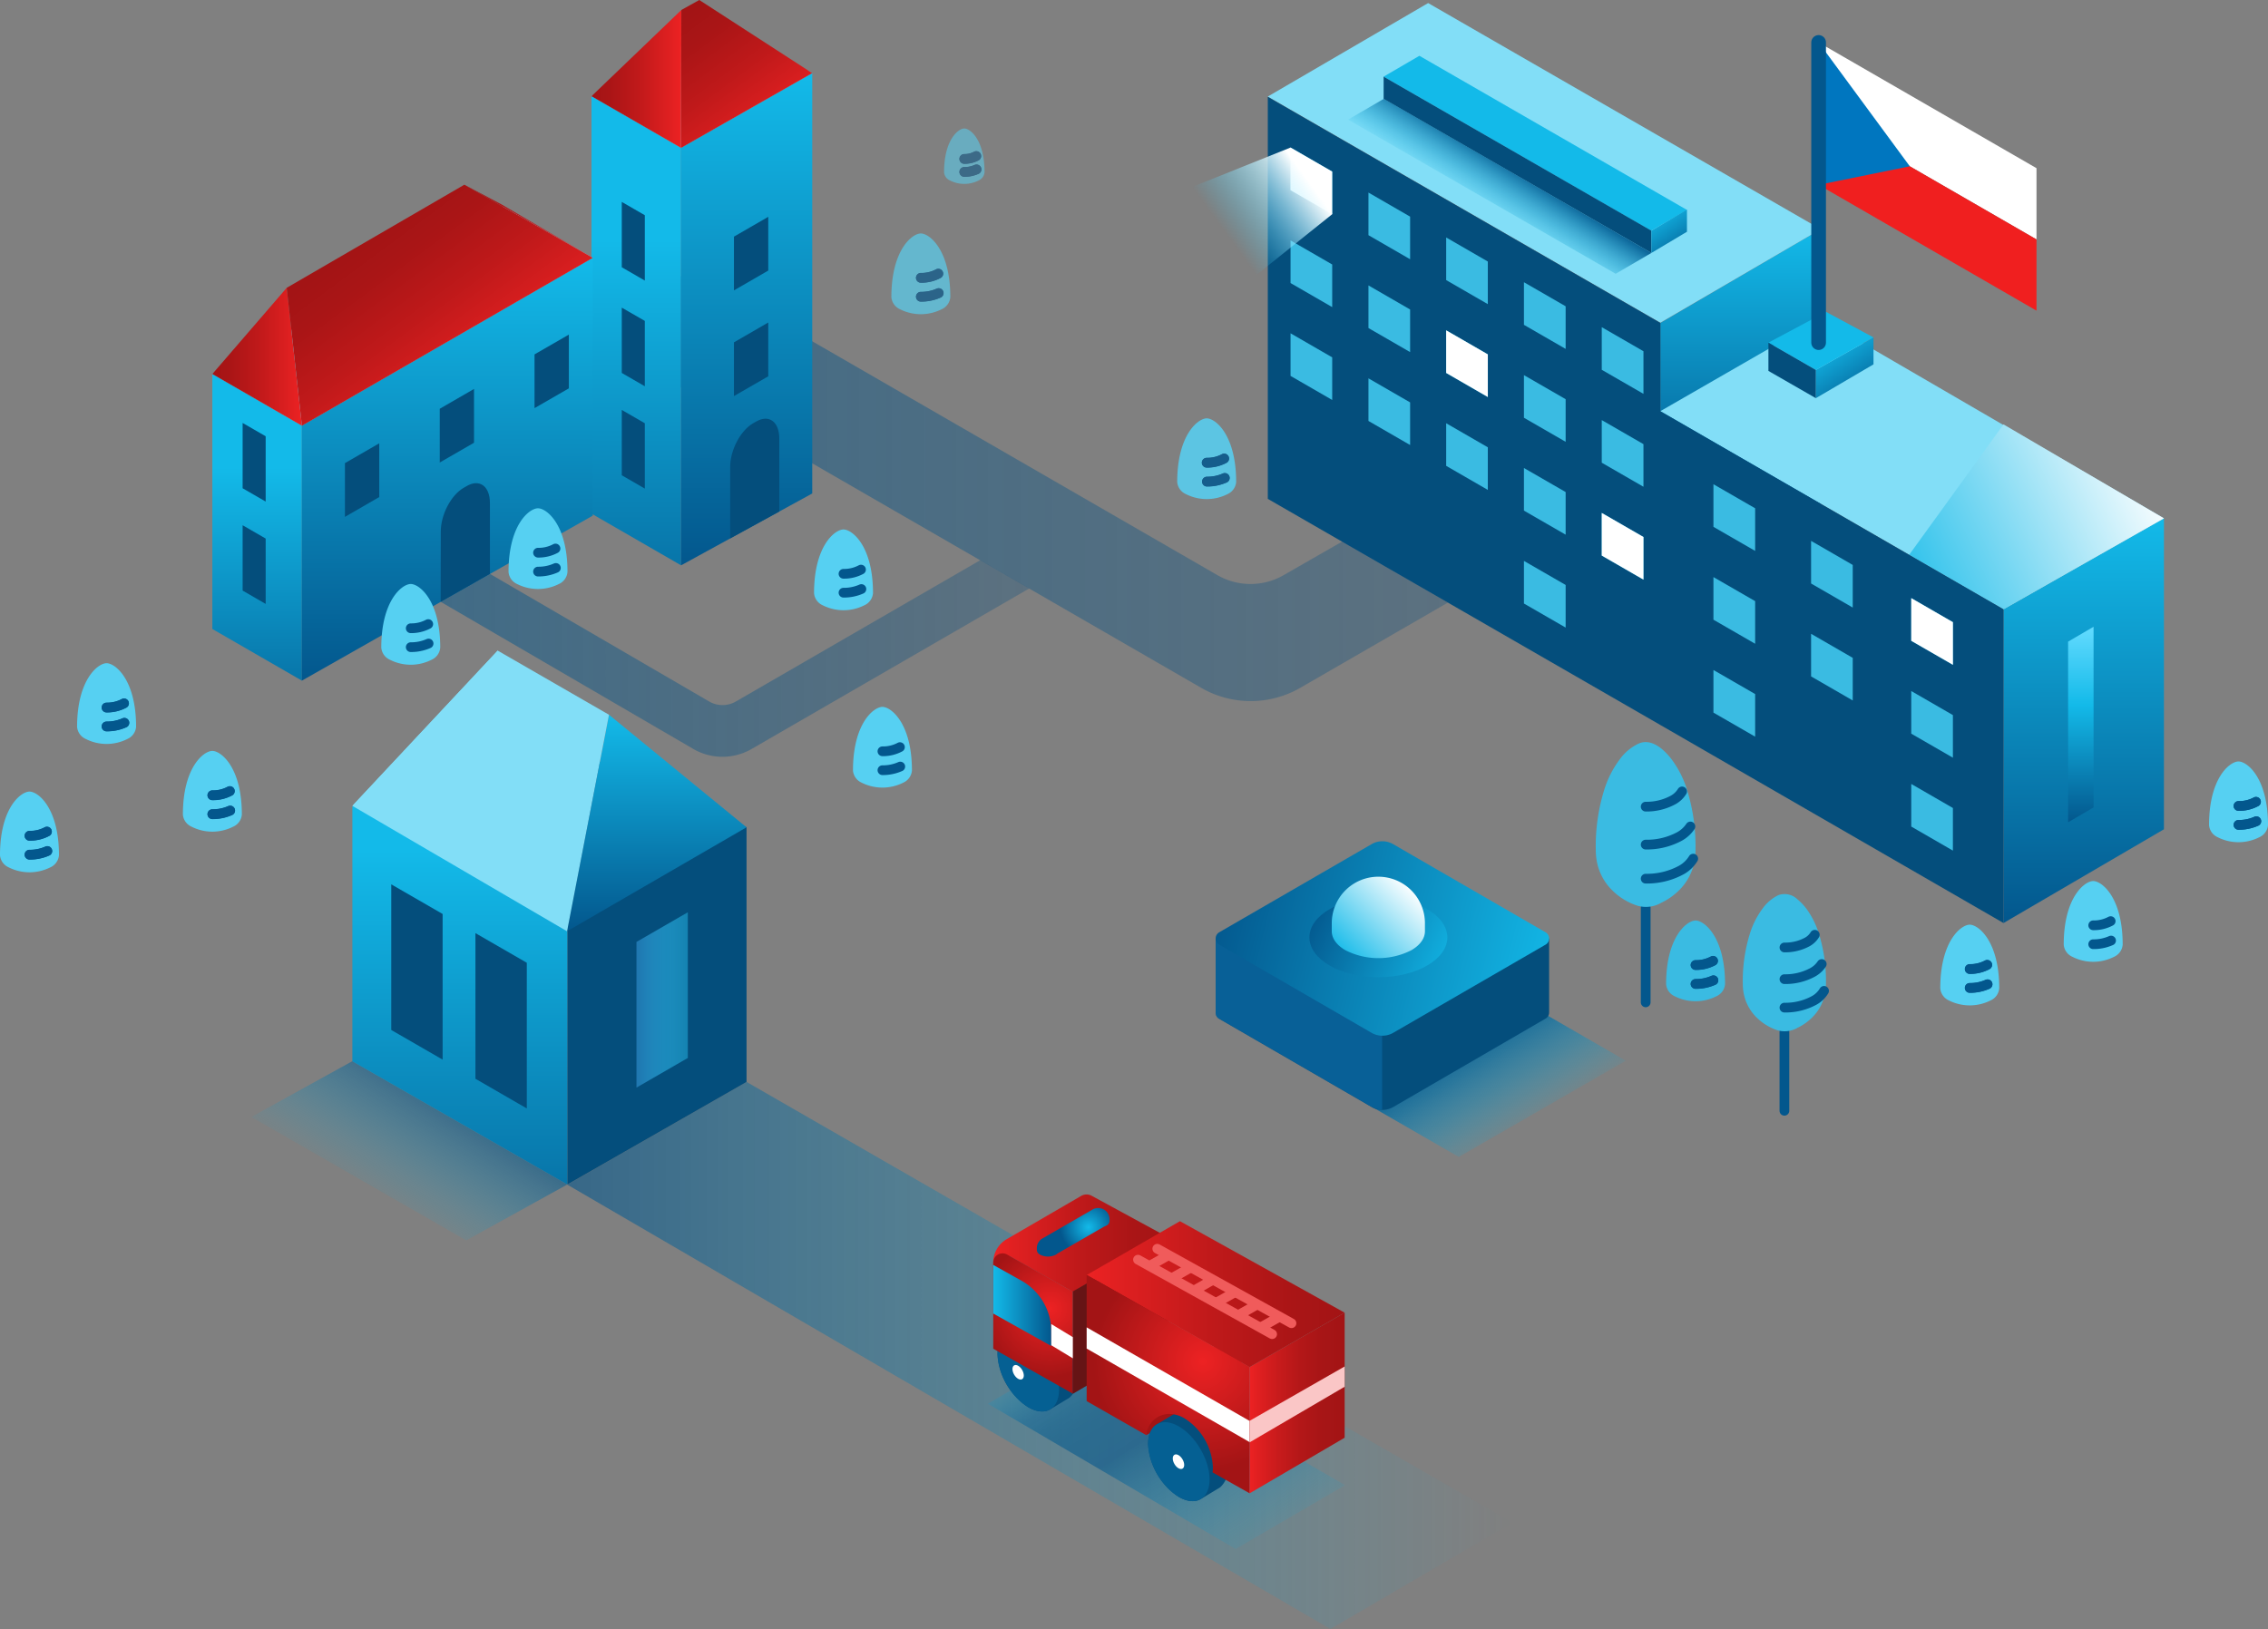 <?xml version="1.0" encoding="utf-8"?><svg xmlns="http://www.w3.org/2000/svg" xmlns:xlink="http://www.w3.org/1999/xlink" width="466.64" height="335.23" viewBox="0 0 466.64 335.23"><rect x="0" y="0" width="466.64" height="335.23" fill="#808080" stroke="none"/><defs><style>.cls-1{isolation:isolate;}.cls-2{fill:url(#linear-gradient);}.cls-3{fill:#82def7;}.cls-4{fill:url(#linear-gradient-2);}.cls-5{fill:url(#linear-gradient-3);}.cls-6{fill:url(#linear-gradient-4);}.cls-7{fill:#044e7c;}.cls-8{fill:#13bae9;}.cls-15,.cls-9{mix-blend-mode:darken;}.cls-9{fill:url(#linear-gradient-5);}.cls-10{fill:url(#linear-gradient-6);}.cls-11{fill:#3abbe2;}.cls-12,.cls-21,.cls-54,.cls-55,.cls-59{fill:none;}.cls-13{fill:#fff;}.cls-14{fill:url(#linear-gradient-7);}.cls-15{fill:url(#linear-gradient-8);}.cls-16{fill:#0c72b3;}.cls-16,.cls-20,.cls-26{opacity:0.5;}.cls-17{fill:url(#linear-gradient-9);}.cls-18{fill:url(#linear-gradient-10);}.cls-19{fill:url(#linear-gradient-11);}.cls-20,.cls-26,.cls-36,.cls-38,.cls-42{mix-blend-mode:multiply;}.cls-20{fill:url(#linear-gradient-12);}.cls-21,.cls-59{stroke:#03578d;}.cls-21,.cls-54,.cls-59{stroke-linecap:round;}.cls-21,.cls-54{stroke-linejoin:round;}.cls-21,.cls-54,.cls-55{stroke-width:2px;}.cls-22{fill:url(#linear-gradient-13);}.cls-23{fill:url(#linear-gradient-14);}.cls-24{fill:url(#linear-gradient-15);}.cls-25{fill:url(#linear-gradient-16);}.cls-26{fill:url(#linear-gradient-17);}.cls-27{fill:url(#linear-gradient-18);}.cls-28{fill:url(#linear-gradient-19);}.cls-29{fill:url(#linear-gradient-20);}.cls-30{fill:url(#linear-gradient-21);}.cls-31{fill:url(#linear-gradient-22);}.cls-32{opacity:0.68;}.cls-33{fill:#56d0f2;}.cls-34{opacity:0.86;}.cls-35{opacity:0.55;}.cls-36,.cls-38,.cls-42{opacity:0.58;}.cls-37{fill:url(#linear-gradient-23);}.cls-38{fill:url(#linear-gradient-24);}.cls-39{fill:url(#linear-gradient-25);}.cls-40{fill:url(#linear-gradient-26);}.cls-41{fill:url(#linear-gradient-27);}.cls-42{fill:url(#linear-gradient-28);}.cls-43{fill:url(#radial-gradient);}.cls-44{fill:url(#linear-gradient-29);}.cls-45{fill:#056093;}.cls-46{fill:url(#radial-gradient-2);}.cls-47{fill:url(#linear-gradient-30);}.cls-48{fill:url(#radial-gradient-3);}.cls-49{fill:url(#New_Gradient_Swatch);}.cls-50{fill:#661415;}.cls-51{fill:#fac6c6;}.cls-52{fill:url(#linear-gradient-31);}.cls-53{fill:url(#radial-gradient-4);}.cls-54,.cls-55{stroke:#f05b5b;}.cls-55,.cls-59{stroke-miterlimit:10;}.cls-56{fill:url(#linear-gradient-32);}.cls-57{fill:#f01f1f;}.cls-58{fill:#0076bf;}.cls-59{stroke-width:3.02px;}</style><linearGradient id="linear-gradient" x1="-15550.13" y1="47.17" x2="-15550.13" y2="105.09" gradientTransform="matrix(-1, 0, 0, 1, -15192.01, 0)" gradientUnits="userSpaceOnUse"><stop offset="0" stop-color="#13bae9"/><stop offset="1" stop-color="#03578d"/></linearGradient><linearGradient id="linear-gradient-2" x1="-15620.73" y1="106.67" x2="-15620.73" y2="189.95" xlink:href="#linear-gradient"/><linearGradient id="linear-gradient-3" x1="-15633.7" y1="92.67" x2="-15577.43" y2="118.81" gradientTransform="matrix(-1, 0, 0, 1, -15192.01, 0)" gradientUnits="userSpaceOnUse"><stop offset="0" stop-color="#fff"/><stop offset="1" stop-color="#13bae9"/></linearGradient><linearGradient id="linear-gradient-4" x1="-15620.14" y1="169.22" x2="-15620.14" y2="128.98" gradientTransform="matrix(-1, 0, 0, 1, -15192.01, 0)" gradientUnits="userSpaceOnUse"><stop offset="0" stop-color="#03578d"/><stop offset="0.6" stop-color="#13bae9"/><stop offset="1" stop-color="#63dbff"/></linearGradient><linearGradient id="linear-gradient-5" x1="-15503.47" y1="33.71" x2="-15497.34" y2="43.53" gradientTransform="matrix(-1, 0, 0, 1, -15192.01, 0)" gradientUnits="userSpaceOnUse"><stop offset="0" stop-color="#03578d"/><stop offset="1" stop-color="#13bae9" stop-opacity="0"/></linearGradient><linearGradient id="linear-gradient-6" x1="-15539.29" y1="53.34" x2="-15532.86" y2="43.71" gradientTransform="matrix(-1, 0, 0, 1, -15192.01, 0)" gradientUnits="userSpaceOnUse"><stop offset="0" stop-color="#03578d"/><stop offset="1" stop-color="#13bae9"/></linearGradient><linearGradient id="linear-gradient-7" x1="-15460.19" y1="35.75" x2="-15443.91" y2="47.61" gradientTransform="matrix(-1, 0, 0, 1, -15192.01, 0)" gradientUnits="userSpaceOnUse"><stop offset="0" stop-color="#fff"/><stop offset="1" stop-color="#2ed0ff" stop-opacity="0"/></linearGradient><linearGradient id="linear-gradient-8" x1="301.32" y1="212.55" x2="314.62" y2="233.84" gradientTransform="matrix(1, 0, 0, 1, 0, 0)" xlink:href="#linear-gradient-5"/><linearGradient id="linear-gradient-9" x1="250" y1="184.7" x2="320.89" y2="202.06" gradientTransform="matrix(1, 0, 0, 1, 0, 0)" xlink:href="#linear-gradient-6"/><linearGradient id="linear-gradient-10" x1="270.23" y1="186.69" x2="299.81" y2="200.43" gradientTransform="matrix(1, 0, 0, 1, 0, 0)" xlink:href="#linear-gradient-6"/><linearGradient id="linear-gradient-11" x1="290.46" y1="182.5" x2="276.39" y2="197.07" gradientTransform="matrix(1, 0, 0, 1, 0, 0)" xlink:href="#linear-gradient-3"/><linearGradient id="linear-gradient-12" x1="120.49" y1="100" x2="297.92" y2="100" gradientUnits="userSpaceOnUse"><stop offset="0" stop-color="#03578d"/><stop offset="1" stop-color="#034c7f" stop-opacity="0.58"/></linearGradient><linearGradient id="linear-gradient-13" x1="130.92" y1="49.26" x2="130.92" y2="145.8" gradientTransform="matrix(1, 0, 0, 1, 0, 0)" xlink:href="#linear-gradient"/><linearGradient id="linear-gradient-14" x1="153.62" y1="15.05" x2="153.62" y2="116.34" gradientTransform="matrix(1, 0, 0, 1, 0, 0)" xlink:href="#linear-gradient"/><linearGradient id="linear-gradient-15" x1="121.7" y1="16.24" x2="140.19" y2="16.24" gradientUnits="userSpaceOnUse"><stop offset="0" stop-color="#a31415"/><stop offset="0.2" stop-color="#aa1516"/><stop offset="0.51" stop-color="#bf191a"/><stop offset="0.88" stop-color="#e02021"/><stop offset="1" stop-color="#ed2223"/></linearGradient><linearGradient id="linear-gradient-16" x1="139.79" y1="4.01" x2="158.2" y2="28.94" xlink:href="#linear-gradient-15"/><linearGradient id="linear-gradient-17" x1="90.67" y1="135.51" x2="211.76" y2="135.51" xlink:href="#linear-gradient-12"/><linearGradient id="linear-gradient-18" x1="52.9" y1="96.23" x2="52.9" y2="159.33" gradientTransform="matrix(1, 0, 0, 1, 0, 0)" xlink:href="#linear-gradient"/><linearGradient id="linear-gradient-19" x1="92.03" y1="53.06" x2="92.03" y2="140.07" gradientTransform="matrix(1, 0, 0, 1, 0, 0)" xlink:href="#linear-gradient"/><linearGradient id="linear-gradient-20" x1="43.69" y1="73.42" x2="62.12" y2="73.42" xlink:href="#linear-gradient-15"/><linearGradient id="linear-gradient-21" x1="-15431.36" y1="38.01" x2="-15431.36" y2="53.06" gradientTransform="matrix(-1, 0, 0, 1, -15322.61, 0)" xlink:href="#linear-gradient-15"/><linearGradient id="linear-gradient-22" x1="76.04" y1="48.67" x2="98.63" y2="79.26" xlink:href="#linear-gradient-15"/><linearGradient id="linear-gradient-23" x1="116.72" y1="278.94" x2="311.18" y2="278.94" gradientTransform="matrix(1, 0, 0, 1, 0, 0)" xlink:href="#linear-gradient-5"/><linearGradient id="linear-gradient-24" x1="2479.95" y1="226.14" x2="2494.12" y2="248.82" gradientTransform="matrix(-1, 0, 0, 1, 2570.83, 0)" xlink:href="#linear-gradient-5"/><linearGradient id="linear-gradient-25" x1="94.61" y1="174.87" x2="94.61" y2="274.03" gradientTransform="matrix(1, 0, 0, 1, 0, 0)" xlink:href="#linear-gradient"/><linearGradient id="linear-gradient-26" x1="135.14" y1="147.09" x2="135.14" y2="191.65" gradientTransform="matrix(1, 0, 0, 1, 0, 0)" xlink:href="#linear-gradient"/><linearGradient id="linear-gradient-27" x1="130.95" y1="205.78" x2="141.52" y2="205.78" gradientUnits="userSpaceOnUse"><stop offset="0" stop-color="#2076b0"/><stop offset="1" stop-color="#2ed0ff" stop-opacity="0.4"/></linearGradient><linearGradient id="linear-gradient-28" x1="224.36" y1="272.22" x2="257.59" y2="325.4" gradientUnits="userSpaceOnUse"><stop offset="0" stop-color="#13bae9" stop-opacity="0"/><stop offset="0.01" stop-color="#12b3e2" stop-opacity="0.07"/><stop offset="0.04" stop-color="#0e9acc" stop-opacity="0.32"/><stop offset="0.08" stop-color="#0a85b8" stop-opacity="0.53"/><stop offset="0.12" stop-color="#0874a8" stop-opacity="0.7"/><stop offset="0.16" stop-color="#06679c" stop-opacity="0.84"/><stop offset="0.22" stop-color="#045e93" stop-opacity="0.93"/><stop offset="0.28" stop-color="#03598e" stop-opacity="0.98"/><stop offset="0.42" stop-color="#03578d"/><stop offset="1" stop-color="#13bae9" stop-opacity="0"/></linearGradient><radialGradient id="radial-gradient" cx="249.8" cy="282.43" r="10.98" gradientUnits="userSpaceOnUse"><stop offset="0" stop-color="#ed2223"/><stop offset="1" stop-color="#a31415"/></radialGradient><linearGradient id="linear-gradient-29" x1="204.36" y1="255.82" x2="240.33" y2="255.82" gradientUnits="userSpaceOnUse"><stop offset="0" stop-color="#ed2223"/><stop offset="0.12" stop-color="#e02021"/><stop offset="0.49" stop-color="#bf191a"/><stop offset="0.8" stop-color="#aa1516"/><stop offset="1" stop-color="#a31415"/></linearGradient><radialGradient id="radial-gradient-2" cx="55.93" cy="269.31" r="14.12" gradientTransform="translate(160.1)" xlink:href="#radial-gradient"/><linearGradient id="linear-gradient-30" x1="44.25" y1="268.65" x2="56.2" y2="268.65" gradientTransform="translate(160.1)" xlink:href="#linear-gradient"/><radialGradient id="radial-gradient-3" cx="223.93" cy="252.54" r="5.78" gradientTransform="matrix(1, 0, 0, 1, 0, 0)" xlink:href="#linear-gradient"/><linearGradient id="New_Gradient_Swatch" x1="257.08" y1="288.73" x2="276.66" y2="288.73" gradientUnits="userSpaceOnUse"><stop offset="0" stop-color="#ed2223"/><stop offset="0.06" stop-color="#e42021"/><stop offset="0.3" stop-color="#c81b1c"/><stop offset="0.54" stop-color="#b31718"/><stop offset="0.77" stop-color="#a71516"/><stop offset="1" stop-color="#a31415"/></linearGradient><linearGradient id="linear-gradient-31" x1="63.47" y1="266.32" x2="116.56" y2="266.32" gradientTransform="translate(160.1)" xlink:href="#linear-gradient-29"/><radialGradient id="radial-gradient-4" cx="87.34" cy="280.12" r="22.5" gradientTransform="translate(160.1)" xlink:href="#radial-gradient"/><linearGradient id="linear-gradient-32" x1="-15576.6" y1="83.25" x2="-15568.05" y2="70.43" xlink:href="#linear-gradient-6"/></defs><title>zakaznici</title><g class="cls-1"><g id="Layer_2" data-name="Layer 2"><g id="Landing_Page_4" data-name="Landing Page 4"><polygon class="cls-2" points="341.61 66.46 341.61 149.19 374.62 129.9 374.62 47.17 341.61 66.46"/><polygon class="cls-3" points="293.84 0.63 260.84 19.87 341.61 66.41 374.62 47.17 293.84 0.63"/><polygon class="cls-4" points="412.22 125.38 412.22 189.95 445.23 170.66 445.23 106.67 412.22 125.38"/><polygon class="cls-3" points="374.62 65.61 341.61 84.62 412.22 125.38 445.23 106.67 374.62 65.61"/><polygon class="cls-5" points="412.22 87.34 392.81 114.18 412.22 125.38 445.23 106.67 412.22 87.34"/><polygon class="cls-6" points="425.51 132.04 425.51 169.22 430.75 166.16 430.75 128.98 425.51 132.04"/><polygon class="cls-7" points="260.85 19.93 341.63 66.46 341.63 84.63 412.22 125.38 412.22 189.95 341.61 149.19 341.61 149.19 260.85 102.66 260.85 19.93"/><polygon class="cls-8" points="284.68 15.77 292.04 11.48 347.09 43.2 339.73 47.48 284.68 15.77"/><polygon class="cls-9" points="277.37 24.62 284.73 20.33 339.78 52.05 332.42 56.34 277.37 24.62"/><polygon class="cls-7" points="339.78 47.48 339.78 52.05 284.68 20.33 284.68 15.77 339.78 47.48"/><polygon class="cls-10" points="347.09 47.69 347.09 43.13 339.78 47.48 339.78 52.05 347.09 47.69"/><polygon class="cls-11" points="352.54 137.88 361.12 142.83 361.12 151.6 352.54 146.65 352.54 137.88"/><polygon class="cls-11" points="352.54 127.53 361.12 132.48 361.12 123.71 352.54 118.76 352.54 127.53"/><polygon class="cls-11" points="352.54 108.42 361.12 113.37 361.12 104.6 352.54 99.65 352.54 108.42"/><polygon class="cls-11" points="372.63 139.2 381.2 144.15 381.2 135.38 372.63 130.43 372.63 139.2"/><polygon class="cls-11" points="372.63 120.08 381.2 125.03 381.2 116.26 372.63 111.31 372.63 120.08"/><polygon class="cls-11" points="393.24 170.1 401.81 175.05 401.81 166.28 393.24 161.33 393.24 170.1"/><polygon class="cls-11" points="393.24 150.98 401.81 155.93 401.81 147.16 393.24 142.21 393.24 150.98"/><polygon class="cls-11" points="393.24 131.87 401.81 136.81 401.81 128.04 393.24 123.09 393.24 131.87"/><polygon class="cls-11" points="265.53 77.36 274.1 82.31 274.1 73.54 265.53 68.59 265.53 77.36"/><polygon class="cls-11" points="265.53 58.25 274.1 63.2 274.1 54.43 265.53 49.48 265.53 58.25"/><polygon class="cls-11" points="281.56 86.63 290.13 91.58 290.13 82.81 281.56 77.86 281.56 86.63"/><polygon class="cls-11" points="281.56 67.51 290.13 72.46 290.13 63.69 281.56 58.74 281.56 67.51"/><polygon class="cls-11" points="297.55 95.87 306.12 100.82 306.12 92.05 297.55 87.1 297.55 95.87"/><polygon class="cls-11" points="297.55 76.75 306.12 81.7 306.12 72.93 297.55 67.98 297.55 76.75"/><polygon class="cls-11" points="329.56 114.33 338.14 119.28 338.14 110.51 329.56 105.56 329.56 114.33"/><polygon class="cls-11" points="329.56 95.22 338.14 100.17 338.14 91.4 329.56 86.45 329.56 95.22"/><polygon class="cls-11" points="265.53 39.13 274.1 44.08 274.1 35.31 265.53 30.36 265.53 39.13"/><polygon class="cls-11" points="281.56 48.4 290.13 53.35 290.13 44.58 281.56 39.63 281.56 48.4"/><polygon class="cls-11" points="297.55 57.64 306.12 62.59 306.12 53.82 297.55 48.87 297.55 57.64"/><polygon class="cls-11" points="313.55 124.2 322.13 129.15 322.13 120.38 313.55 115.43 313.55 124.2"/><polygon class="cls-11" points="313.55 105.08 322.13 110.03 322.13 101.26 313.55 96.31 313.55 105.08"/><polygon class="cls-11" points="313.55 85.97 322.13 90.92 322.13 82.15 313.55 77.2 313.55 85.97"/><polygon class="cls-11" points="313.55 66.85 322.13 71.8 322.13 63.03 313.55 58.08 313.55 66.85"/><polygon class="cls-11" points="329.56 76.1 338.14 81.05 338.14 72.28 329.56 67.33 329.56 76.1"/><path class="cls-12" d="M352.54,137.88l8.58,5v8.77l-8.58-4.95Zm0-10.35,8.58,4.95v-8.77l-8.58-4.95Zm0-19.11,8.58,5V104.6l-8.58-4.95Zm20.09,30.78,8.57,5v-8.77l-8.57-4.95Zm0-19.12,8.57,5v-8.77l-8.57-5Zm20.6,50,8.58,5v-8.77l-8.58-4.95Zm0-19.12,8.58,5v-8.77l-8.58-4.95Zm0-19.12,8.58,4.95V128l-8.58-4.95Zm-127.7-54.5,8.57,5V73.54l-8.57-5Zm0-19.11,8.57,5V54.43l-8.57-5Zm16,28.38,8.57,5V82.81l-8.57-5Zm0-19.12,8.57,4.95V63.69l-8.57-4.95Zm16,28.36,8.57,4.95V92.05l-8.57-5Zm0-19.12,8.57,5V72.93l-8.57-5Zm32,37.58,8.58,5v-8.77l-8.58-5Zm0-19.11,8.58,5V91.4l-8.58-5Zm-64-56.09,8.57,4.95V35.31l-8.57-5Zm16,9.27,8.57,5V44.58l-8.57-4.95Zm16,9.24,8.57,5V53.82l-8.57-5Zm16,66.56,8.58,5v-8.77l-8.58-4.95Zm0-19.12,8.58,5v-8.77l-8.58-5Zm0-19.11,8.58,5V82.15l-8.58-5Zm0-19.12,8.58,5V63l-8.58-5Zm16,9.25,8.58,5V72.28l-8.58-5Z"/><polygon class="cls-13" points="393.24 123.09 401.81 128.04 401.81 136.81 393.24 131.87 393.24 123.09"/><polygon class="cls-13" points="297.55 67.98 306.12 72.93 306.12 81.7 297.55 76.75 297.55 67.98"/><polygon class="cls-13" points="329.56 105.56 338.14 110.51 338.14 119.28 329.56 114.33 329.56 105.56"/><polygon class="cls-13" points="265.53 30.36 274.1 35.31 274.1 44.08 265.53 39.13 265.53 30.36"/><polygon class="cls-14" points="265.53 30.36 245.55 38.37 245.55 50.55 257.46 57.42 274.1 44.08 265.53 30.36"/><polygon class="cls-15" points="334.51 218.29 315.03 207.04 280.65 226.85 300.14 238.09 334.51 218.29"/><path class="cls-7" d="M318.73,193.13,286.66,189a4.42,4.42,0,0,0-4.47,0l-32.07,4.18v15.22h0a1.45,1.45,0,0,0,.73,1.27l31.34,18.14a4.46,4.46,0,0,0,4.47,0L318,209.62a1.45,1.45,0,0,0,.73-1.27h0Z"/><path class="cls-16" d="M284.42,188.34h-.1a4.39,4.39,0,0,0-2.13.6l-32.07,4.18v15.22a1.57,1.57,0,0,0,0,.37,1.44,1.44,0,0,0,.68.9l31.34,18.14a4.42,4.42,0,0,0,1.45.52,4.13,4.13,0,0,0,.78.08v-40Z"/><path class="cls-17" d="M282.19,212.54,250.85,194.4a1.47,1.47,0,0,1,0-2.54l31.34-18.13a4.42,4.42,0,0,1,4.47,0L318,191.86a1.47,1.47,0,0,1,0,2.54l-31.34,18.14A4.46,4.46,0,0,1,282.19,212.54Z"/><ellipse class="cls-18" cx="283.6" cy="192.9" rx="14.19" ry="8.2"/><path class="cls-19" d="M283.6,180.42a9.58,9.58,0,0,1,9.58,9.58v1.64h0c0,1.42-.93,2.83-2.8,3.91a14.94,14.94,0,0,1-13.56,0c-1.87-1.08-2.81-2.49-2.81-3.91V190a9.58,9.58,0,0,1,9.59-9.58Z"/><path class="cls-12" d="M276.74,111.55l21,12.14V104.76a4.47,4.47,0,0,0-2.23-3.87l-14.82-8.56a2.65,2.65,0,0,0-4,2.3Z"/><polygon class="cls-12" points="297.55 114.98 306.12 119.93 306.12 111.16 297.55 106.21 297.55 114.98"/><path class="cls-20" d="M142,55.73l108.48,62.63a13.65,13.65,0,0,0,13.63,0l12.2-7L297.92,124l-30.38,17.54a20.39,20.39,0,0,1-20.41,0L120.49,68.43Z"/><path class="cls-21" d="M434.35,193.59a8.82,8.82,0,0,1-3.67.75"/><path class="cls-21" d="M434.27,189.59a7.25,7.25,0,0,1-3.59.86"/><polygon class="cls-3" points="167.12 15.05 140.13 30.43 121.7 19.79 148.45 4.55 167.12 15.05"/><polygon class="cls-22" points="121.7 19.79 121.7 105.7 140.13 116.34 140.13 30.43 121.7 19.79"/><polygon class="cls-23" points="167.12 15.05 167.12 101.55 140.13 116.34 140.13 30.43 167.12 15.05"/><polygon class="cls-24" points="140.19 2.05 140.13 30.43 121.7 19.8 140.19 2.05"/><polygon class="cls-25" points="140.19 2.05 143.88 0 167.12 15.05 140.13 30.43 140.19 2.05"/><polygon class="cls-7" points="127.93 76.75 132.67 79.49 132.67 66.04 127.93 63.31 127.93 76.75"/><polygon class="cls-7" points="127.93 97.81 132.67 100.55 132.67 87.1 127.93 84.36 127.93 97.81"/><polygon class="cls-7" points="158.07 66.37 151.01 70.45 151.01 81.51 158.07 77.44 158.07 66.37"/><polygon class="cls-7" points="127.93 55 132.67 57.74 132.67 44.29 127.93 41.55 127.93 55"/><polygon class="cls-7" points="158.07 44.62 151.01 48.7 151.01 59.76 158.07 55.68 158.07 44.62"/><path class="cls-7" d="M150.23,110.8l10.11-5.54v-15c0-3.46-2.1-5-4.69-3.55l-.73.42c-2.59,1.5-4.69,5.51-4.69,9Z"/><path class="cls-26" d="M148.64,155.74a12,12,0,0,1-5.95-1.59l-52-30.29,10.13-5.75,45.07,26.24a5.49,5.49,0,0,0,5.54,0l50.28-29.08,10.07,5.82-57.17,33.06A12,12,0,0,1,148.64,155.74Z"/><polygon class="cls-3" points="121.97 53.06 62.12 87.61 43.69 76.97 103.54 42.42 121.97 53.06"/><polygon class="cls-27" points="43.69 76.97 43.69 129.44 62.12 140.07 62.12 87.61 43.69 76.97"/><polygon class="cls-28" points="121.96 53.06 121.96 106.11 62.11 140.07 62.11 87.61 121.96 53.06"/><polygon class="cls-29" points="58.99 59.23 62.12 87.61 43.69 76.97 58.99 59.23"/><polygon class="cls-30" points="95.54 38.01 121.97 53.06 103.21 42.08 95.54 38.01"/><polygon class="cls-31" points="58.99 59.23 95.54 38.01 121.97 53.06 62.12 87.61 58.99 59.23"/><polygon class="cls-7" points="49.92 100.48 54.66 103.22 54.66 89.78 49.92 87.04 49.92 100.48"/><polygon class="cls-7" points="49.92 121.54 54.66 124.28 54.66 110.83 49.92 108.09 49.92 121.54"/><polygon class="cls-7" points="78.03 91.23 70.97 95.31 70.97 106.37 78.03 102.29 78.03 91.23"/><polygon class="cls-7" points="97.53 80.04 90.48 84.12 90.48 95.18 97.53 91.11 97.53 80.04"/><polygon class="cls-7" points="117.04 68.86 109.98 72.93 109.98 83.99 117.04 79.92 117.04 68.86"/><path class="cls-7" d="M90.67,123.86l10.13-5.75,0-14.58c0-3.46-2.1-5-4.69-3.55l-.73.42c-2.59,1.5-4.69,5.51-4.69,9Z"/><path class="cls-21" d="M88.18,132.47a8.94,8.94,0,0,1-3.67.74"/><path class="cls-21" d="M88.11,128.46a7.29,7.29,0,0,1-3.6.86"/><path class="cls-21" d="M114.36,116.85a8.76,8.76,0,0,1-3.67.75"/><path class="cls-21" d="M114.29,112.85a7.37,7.37,0,0,1-3.6.86"/><path class="cls-21" d="M177.23,121.25a8.82,8.82,0,0,1-3.67.75"/><path class="cls-21" d="M177.15,117.25a7.36,7.36,0,0,1-3.59.86"/><path class="cls-21" d="M185.23,157.72a8.82,8.82,0,0,1-3.67.75"/><path class="cls-21" d="M185.16,153.72a7.43,7.43,0,0,1-3.6.86"/><g class="cls-32"><path class="cls-33" d="M195.53,61.15c0-9.73-4.29-13.11-6.07-13.11s-6.06,3.38-6.06,13.11a3,3,0,0,0,1.77,2.49,9.53,9.53,0,0,0,8.58,0A3,3,0,0,0,195.53,61.15Z"/><path class="cls-21" d="M193.13,60.3a8.76,8.76,0,0,1-3.67.75"/><path class="cls-21" d="M193.06,56.3a7.37,7.37,0,0,1-3.6.86"/><path class="cls-21" d="M193.14,60.33a8.82,8.82,0,0,1-3.67.75"/><path class="cls-21" d="M193.06,56.33a7.36,7.36,0,0,1-3.59.86"/></g><g class="cls-34"><path class="cls-33" d="M254.34,99.2c0-9.74-4.29-13.11-6.06-13.11s-6.06,3.37-6.07,13.11a3,3,0,0,0,1.78,2.48,9.47,9.47,0,0,0,8.58,0A3,3,0,0,0,254.34,99.2Z"/><path class="cls-21" d="M252,98.34a8.82,8.82,0,0,1-3.67.75"/><path class="cls-21" d="M251.87,94.34a7.36,7.36,0,0,1-3.59.86"/><path class="cls-21" d="M252,98.38a8.82,8.82,0,0,1-3.67.75"/><path class="cls-21" d="M251.88,94.38a7.43,7.43,0,0,1-3.6.86"/></g><g class="cls-35"><path class="cls-33" d="M202.57,35.44c0-6.69-2.95-9-4.17-9s-4.16,2.32-4.16,9a2,2,0,0,0,1.22,1.7,6.5,6.5,0,0,0,5.89,0A2.05,2.05,0,0,0,202.57,35.44Z"/><path class="cls-21" d="M200.92,34.85a6.07,6.07,0,0,1-2.52.52"/><path class="cls-21" d="M200.87,32.1a5,5,0,0,1-2.47.59"/><path class="cls-21" d="M200.93,34.87a6,6,0,0,1-2.53.52"/><path class="cls-21" d="M200.87,32.13a5.07,5.07,0,0,1-2.47.59"/></g><line class="cls-21" x1="338.6" y1="186.73" x2="338.6" y2="206.28"/><path class="cls-11" d="M344,156.35a13.51,13.51,0,0,0-2.19-2.31c-1.37-1.09-3-1.76-4.7-1a10.24,10.24,0,0,0-3.93,3.34,20.65,20.65,0,0,0-3.06,6,39.23,39.23,0,0,0-1.79,12.5,12.91,12.91,0,0,0,.12,1.79,11.24,11.24,0,0,0,3.3,6.58,13,13,0,0,0,5.13,3.13,6.28,6.28,0,0,0,4.93-.6,13.26,13.26,0,0,0,3.62-2.53,11.24,11.24,0,0,0,3.3-6.58,12.91,12.91,0,0,0,.12-1.79,39.23,39.23,0,0,0-1.79-12.5A20.65,20.65,0,0,0,344,156.35Z"/><path class="cls-21" d="M348.38,176.7a6.62,6.62,0,0,1-2.52,2.38,14.82,14.82,0,0,1-7.26,1.74"/><path class="cls-21" d="M347.8,170.08a6.42,6.42,0,0,1-2.29,2.08,14.15,14.15,0,0,1-6.91,1.65"/><path class="cls-21" d="M346.09,162.87a5,5,0,0,1-1.91,1.79A11.4,11.4,0,0,1,338.6,166"/><path class="cls-11" d="M354.93,202.54c0-9.74-4.29-13.11-6.07-13.11s-6.06,3.37-6.06,13.11a3,3,0,0,0,1.77,2.48,9.47,9.47,0,0,0,8.58,0A3,3,0,0,0,354.93,202.54Z"/><path class="cls-21" d="M352.53,201.72a8.76,8.76,0,0,1-3.67.75"/><path class="cls-21" d="M352.46,197.72a7.37,7.37,0,0,1-3.6.86"/><path class="cls-21" d="M352.54,201.75a8.84,8.84,0,0,1-3.68.75"/><path class="cls-21" d="M352.46,197.75a7.37,7.37,0,0,1-3.6.86"/><path class="cls-33" d="M466.64,169.81c0-9.74-4.29-13.11-6.07-13.11s-6.06,3.37-6.06,13.11a3,3,0,0,0,1.77,2.48,9.47,9.47,0,0,0,8.58,0A3,3,0,0,0,466.64,169.81Z"/><path class="cls-21" d="M464.24,169a8.79,8.79,0,0,1-3.67.75"/><path class="cls-21" d="M464.17,165a7.29,7.29,0,0,1-3.6.86"/><path class="cls-21" d="M464.24,169a8.76,8.76,0,0,1-3.67.75"/><path class="cls-21" d="M464.17,165a7.37,7.37,0,0,1-3.6.86"/><path class="cls-33" d="M411.34,203.39c0-9.73-4.3-13.1-6.07-13.1s-6.06,3.37-6.06,13.1a3,3,0,0,0,1.77,2.49,9.53,9.53,0,0,0,8.58,0A3,3,0,0,0,411.34,203.39Z"/><path class="cls-21" d="M408.94,202.54a8.82,8.82,0,0,1-3.67.75"/><path class="cls-21" d="M408.87,198.54a7.43,7.43,0,0,1-3.6.86"/><path class="cls-21" d="M408.94,202.57a8.79,8.79,0,0,1-3.67.75"/><path class="cls-21" d="M408.87,198.57a7.4,7.4,0,0,1-3.6.86"/><path class="cls-33" d="M436.74,194.41c0-9.73-4.29-13.1-6.06-13.1s-6.07,3.37-6.07,13.1a3,3,0,0,0,1.78,2.49,9.47,9.47,0,0,0,8.58,0A3,3,0,0,0,436.74,194.41Z"/><path class="cls-21" d="M434.35,193.56a8.82,8.82,0,0,1-3.67.75"/><path class="cls-21" d="M434.27,189.56a7.36,7.36,0,0,1-3.59.86"/><line class="cls-21" x1="367.14" y1="212.27" x2="367.14" y2="228.59"/><path class="cls-11" d="M371.66,187a11,11,0,0,0-1.83-1.92,3.79,3.79,0,0,0-3.92-.87,8.6,8.6,0,0,0-3.28,2.79,17.28,17.28,0,0,0-2.55,5,32.7,32.7,0,0,0-1.5,10.42,11.77,11.77,0,0,0,.1,1.49,9.47,9.47,0,0,0,2.76,5.5,11.06,11.06,0,0,0,4.27,2.61,5.31,5.31,0,0,0,4.12-.5,11.07,11.07,0,0,0,3-2.11,9.47,9.47,0,0,0,2.76-5.5,11.77,11.77,0,0,0,.1-1.49,32.7,32.7,0,0,0-1.5-10.42A17.28,17.28,0,0,0,371.66,187Z"/><path class="cls-21" d="M375.3,203.91a5.41,5.41,0,0,1-2.1,2,12.42,12.42,0,0,1-6.05,1.45"/><path class="cls-21" d="M374.82,198.39a5.34,5.34,0,0,1-1.91,1.73,11.77,11.77,0,0,1-5.76,1.38"/><path class="cls-21" d="M373.39,192.37a4.21,4.21,0,0,1-1.59,1.5,9.54,9.54,0,0,1-4.65,1.11"/><path class="cls-33" d="M90.58,133.28c0-9.73-4.3-13.1-6.07-13.1s-6.06,3.37-6.06,13.1a3,3,0,0,0,1.77,2.49,9.47,9.47,0,0,0,8.58,0A3,3,0,0,0,90.58,133.28Z"/><path class="cls-21" d="M88.18,132.43a8.82,8.82,0,0,1-3.67.75"/><path class="cls-21" d="M88.11,128.43a7.43,7.43,0,0,1-3.6.86"/><path class="cls-33" d="M116.76,117.7c0-9.73-4.29-13.1-6.07-13.1s-6.06,3.37-6.06,13.1a3,3,0,0,0,1.77,2.49,9.53,9.53,0,0,0,8.58,0A3,3,0,0,0,116.76,117.7Z"/><path class="cls-21" d="M114.37,116.88a8.82,8.82,0,0,1-3.67.75"/><path class="cls-21" d="M114.29,112.88a7.36,7.36,0,0,1-3.59.86"/><path class="cls-33" d="M12.13,176c0-9.73-4.29-13.1-6.06-13.1S0,166.24,0,176a3,3,0,0,0,1.78,2.49,9.53,9.53,0,0,0,8.58,0A3,3,0,0,0,12.13,176Z"/><path class="cls-21" d="M9.74,175.12a8.82,8.82,0,0,1-3.67.75"/><path class="cls-21" d="M9.66,171.12a7.36,7.36,0,0,1-3.59.86"/><path class="cls-21" d="M9.74,175.15a8.82,8.82,0,0,1-3.67.75"/><path class="cls-21" d="M9.66,171.15a7.36,7.36,0,0,1-3.59.86"/><path class="cls-33" d="M49.76,167.64c0-9.74-4.29-13.11-6.07-13.11s-6.06,3.37-6.06,13.11a3,3,0,0,0,1.77,2.48,9.47,9.47,0,0,0,8.58,0A3,3,0,0,0,49.76,167.64Z"/><path class="cls-21" d="M47.36,166.79a8.94,8.94,0,0,1-3.67.74"/><path class="cls-21" d="M47.29,162.78a7.29,7.29,0,0,1-3.6.86"/><path class="cls-21" d="M47.36,166.82a8.76,8.76,0,0,1-3.67.75"/><path class="cls-21" d="M47.29,162.82a7.37,7.37,0,0,1-3.6.86"/><path class="cls-33" d="M179.62,122.07c0-9.73-4.29-13.11-6.07-13.11s-6.06,3.38-6.06,13.11a3,3,0,0,0,1.78,2.49,9.51,9.51,0,0,0,8.57,0A3,3,0,0,0,179.62,122.07Z"/><path class="cls-21" d="M177.23,121.22a8.84,8.84,0,0,1-3.68.75"/><path class="cls-21" d="M177.15,117.22a7.37,7.37,0,0,1-3.6.86"/><path class="cls-33" d="M187.63,158.57c0-9.73-4.3-13.1-6.07-13.1s-6.06,3.37-6.06,13.1a3,3,0,0,0,1.77,2.49,9.53,9.53,0,0,0,8.58,0A3,3,0,0,0,187.63,158.57Z"/><path class="cls-21" d="M185.23,157.75a8.82,8.82,0,0,1-3.67.75"/><path class="cls-21" d="M185.16,153.75a7.43,7.43,0,0,1-3.6.86"/><path class="cls-33" d="M28,149.58c0-9.73-4.3-13.1-6.07-13.1s-6.06,3.37-6.07,13.1a3,3,0,0,0,1.78,2.49,9.47,9.47,0,0,0,8.58,0A3,3,0,0,0,28,149.58Z"/><path class="cls-21" d="M25.59,148.73a8.82,8.82,0,0,1-3.67.75"/><path class="cls-21" d="M25.52,144.73a7.43,7.43,0,0,1-3.6.86"/><path class="cls-21" d="M25.59,148.76a8.82,8.82,0,0,1-3.67.75"/><path class="cls-21" d="M25.52,144.76a7.43,7.43,0,0,1-3.6.86"/><g class="cls-36"><polygon class="cls-37" points="153.6 222.65 116.72 243.79 117.32 244.14 273.72 335.23 311.18 313.35 153.6 222.65"/></g><polygon class="cls-38" points="51.7 229.87 72.5 218.38 116.72 243.76 95.92 255.26 51.7 229.87"/><polygon class="cls-7" points="116.72 153.76 116.72 243.77 153.6 222.65 153.6 170.25 116.72 153.76"/><polygon class="cls-39" points="109.39 144.6 72.5 166 72.5 218.41 116.72 243.77 116.72 153.59 109.39 144.6"/><polygon class="cls-40" points="125.3 147.09 116.67 191.65 153.6 170.25 125.3 147.09"/><polygon class="cls-3" points="102.4 133.89 72.5 165.84 109.23 144.64 102.4 133.89"/><polygon class="cls-3" points="102.4 133.89 125.3 147.09 116.67 191.65 72.5 165.84 102.4 133.89"/><polygon class="cls-7" points="80.5 211.96 91.07 218.06 91.07 188.09 80.5 181.99 80.5 211.96"/><polygon class="cls-7" points="97.82 222 108.39 228.11 108.39 198.13 97.82 192.03 97.82 222"/><polygon class="cls-41" points="141.52 187.74 130.95 193.84 130.95 223.82 141.52 217.72 141.52 187.74"/><polygon class="cls-42" points="225.39 275.95 203.26 288.87 254.23 318.78 276.75 305.63 225.39 275.95"/><polygon class="cls-43" points="235.85 295.34 235.85 285.12 255.43 274.02 255.43 283.88 235.85 295.34"/><path class="cls-44" d="M240.33,254.63l-15.7-8.54a2.2,2.2,0,0,0-2.15,0L207.15,255a5.56,5.56,0,0,0-2.79,4.83v1.52h3.29v-2.89l13.1,7.39Z"/><path class="cls-7" d="M252.56,302.25a13.91,13.91,0,0,0-6.33-10.91c-1.73-1-3.29-1.11-4.43-.48h0l-.09.05-3.64,2.17h0c-1.14.65-1.85,2.06-1.85,4.06a14,14,0,0,0,6.33,10.92c1.73,1,3.31,1.1,4.45.47h0l3.57-2.16a2.85,2.85,0,0,0,.37-.23l.1-.06h0A4.63,4.63,0,0,0,252.56,302.25Z"/><ellipse class="cls-45" cx="242.54" cy="300.8" rx="5.15" ry="8.92" transform="translate(-118.65 163.52) rotate(-30.31)"/><ellipse class="cls-13" cx="242.47" cy="300.8" rx="0.96" ry="1.65" transform="translate(-118.66 163.49) rotate(-30.31)"/><path class="cls-7" d="M221.59,283.79a13.91,13.91,0,0,0-6.33-10.91c-1.72-1-3.29-1.11-4.43-.48h0l-.09.06-3.64,2.16h0c-1.15.65-1.86,2.06-1.86,4.06a14,14,0,0,0,6.33,10.92c1.74,1,3.31,1.11,4.45.47h0l3.57-2.16a3,3,0,0,0,.38-.23l.09-.06h0A4.65,4.65,0,0,0,221.59,283.79Z"/><ellipse class="cls-45" cx="211.57" cy="282.34" rx="5.15" ry="8.92" transform="translate(-113.57 145.37) rotate(-30.31)"/><ellipse class="cls-13" cx="211.5" cy="282.34" rx="0.96" ry="1.65" transform="matrix(0.86, -0.5, 0.5, 0.86, -113.58, 145.34)"/><path class="cls-46" d="M204.36,277.55V259.83a1.91,1.91,0,0,1,2.84-1.66l13.55,7.65v21Z"/><path class="cls-47" d="M204.36,270.31v-10l5.75,3.21a12,12,0,0,1,6.19,10.52V277Z"/><path class="cls-48" d="M225.94,248.6a2.29,2.29,0,0,0-1.27.38h0l-10.14,5.86-.2.11h0a2.32,2.32,0,0,0-1,1.93v.39a1.15,1.15,0,0,0,.67.93,3.58,3.58,0,0,0,3.25,0,1.92,1.92,0,0,0,.31-.23l9.6-5.54a3.19,3.19,0,0,0,.46-.2,1.14,1.14,0,0,0,.67-.93h0v-.4A2.3,2.3,0,0,0,225.94,248.6Z"/><polygon class="cls-49" points="257.08 281.34 257.08 307.33 276.66 295.87 276.66 270.14 257.08 281.34"/><polygon class="cls-50" points="220.73 265.76 220.73 286.84 240.31 275.38 240.31 254.56 220.73 265.76"/><polygon class="cls-51" points="257.08 292.41 257.08 296.84 276.66 285.38 276.66 281.21 257.08 292.41"/><polygon class="cls-52" points="223.58 262.39 257.08 281.34 276.66 270.14 242.77 251.31 223.58 262.39"/><path class="cls-53" d="M249.47,303l7.61,4.29v-26l-33.5-18.95v26l12.27,7a4.76,4.76,0,0,1,4.72-4.36,6.29,6.29,0,0,1,3.2.94,12.55,12.55,0,0,1,5.78,10,7.08,7.08,0,0,1-.08,1.15"/><line class="cls-54" x1="234.14" y1="259.23" x2="261.74" y2="274.56"/><line class="cls-54" x1="238.11" y1="256.98" x2="265.72" y2="272.31"/><line class="cls-55" x1="263.28" y1="270.96" x2="259.31" y2="273.21"/><line class="cls-55" x1="258.71" y1="268.42" x2="254.75" y2="270.67"/><line class="cls-55" x1="254.15" y1="265.89" x2="250.19" y2="268.13"/><line class="cls-55" x1="249.59" y1="263.35" x2="245.63" y2="265.6"/><line class="cls-55" x1="245.02" y1="260.82" x2="241.07" y2="263.06"/><line class="cls-55" x1="240.46" y1="258.28" x2="236.51" y2="260.52"/><polygon class="cls-13" points="257.08 292.4 257.08 296.76 223.58 277.52 223.58 273.16 257.08 292.4"/><polygon class="cls-13" points="220.73 275.17 220.73 279.53 216.3 276.84 216.3 272.48 220.73 275.17"/><polygon class="cls-56" points="373.61 76.13 373.61 81.94 385.47 74.98 385.47 69.44 373.61 76.13"/><polygon class="cls-8" points="375.71 64.18 363.85 70.51 373.61 76.13 385.47 69.44 375.71 64.18"/><polygon class="cls-7" points="373.61 76.13 363.85 70.51 363.85 76.33 373.61 81.94 373.61 76.13"/><polygon class="cls-13" points="419.01 34.61 374.18 8.73 374.18 23.39 419.01 49.27 419.01 34.61"/><polygon class="cls-57" points="374.18 23.39 374.18 38.04 419.01 63.93 419.01 49.27 374.18 23.39"/><polygon class="cls-58" points="392.94 34.22 374.18 8.73 374.18 38.04 392.94 34.22"/><line class="cls-59" x1="374.18" y1="8.73" x2="374.18" y2="70.51"/></g></g></g></svg>